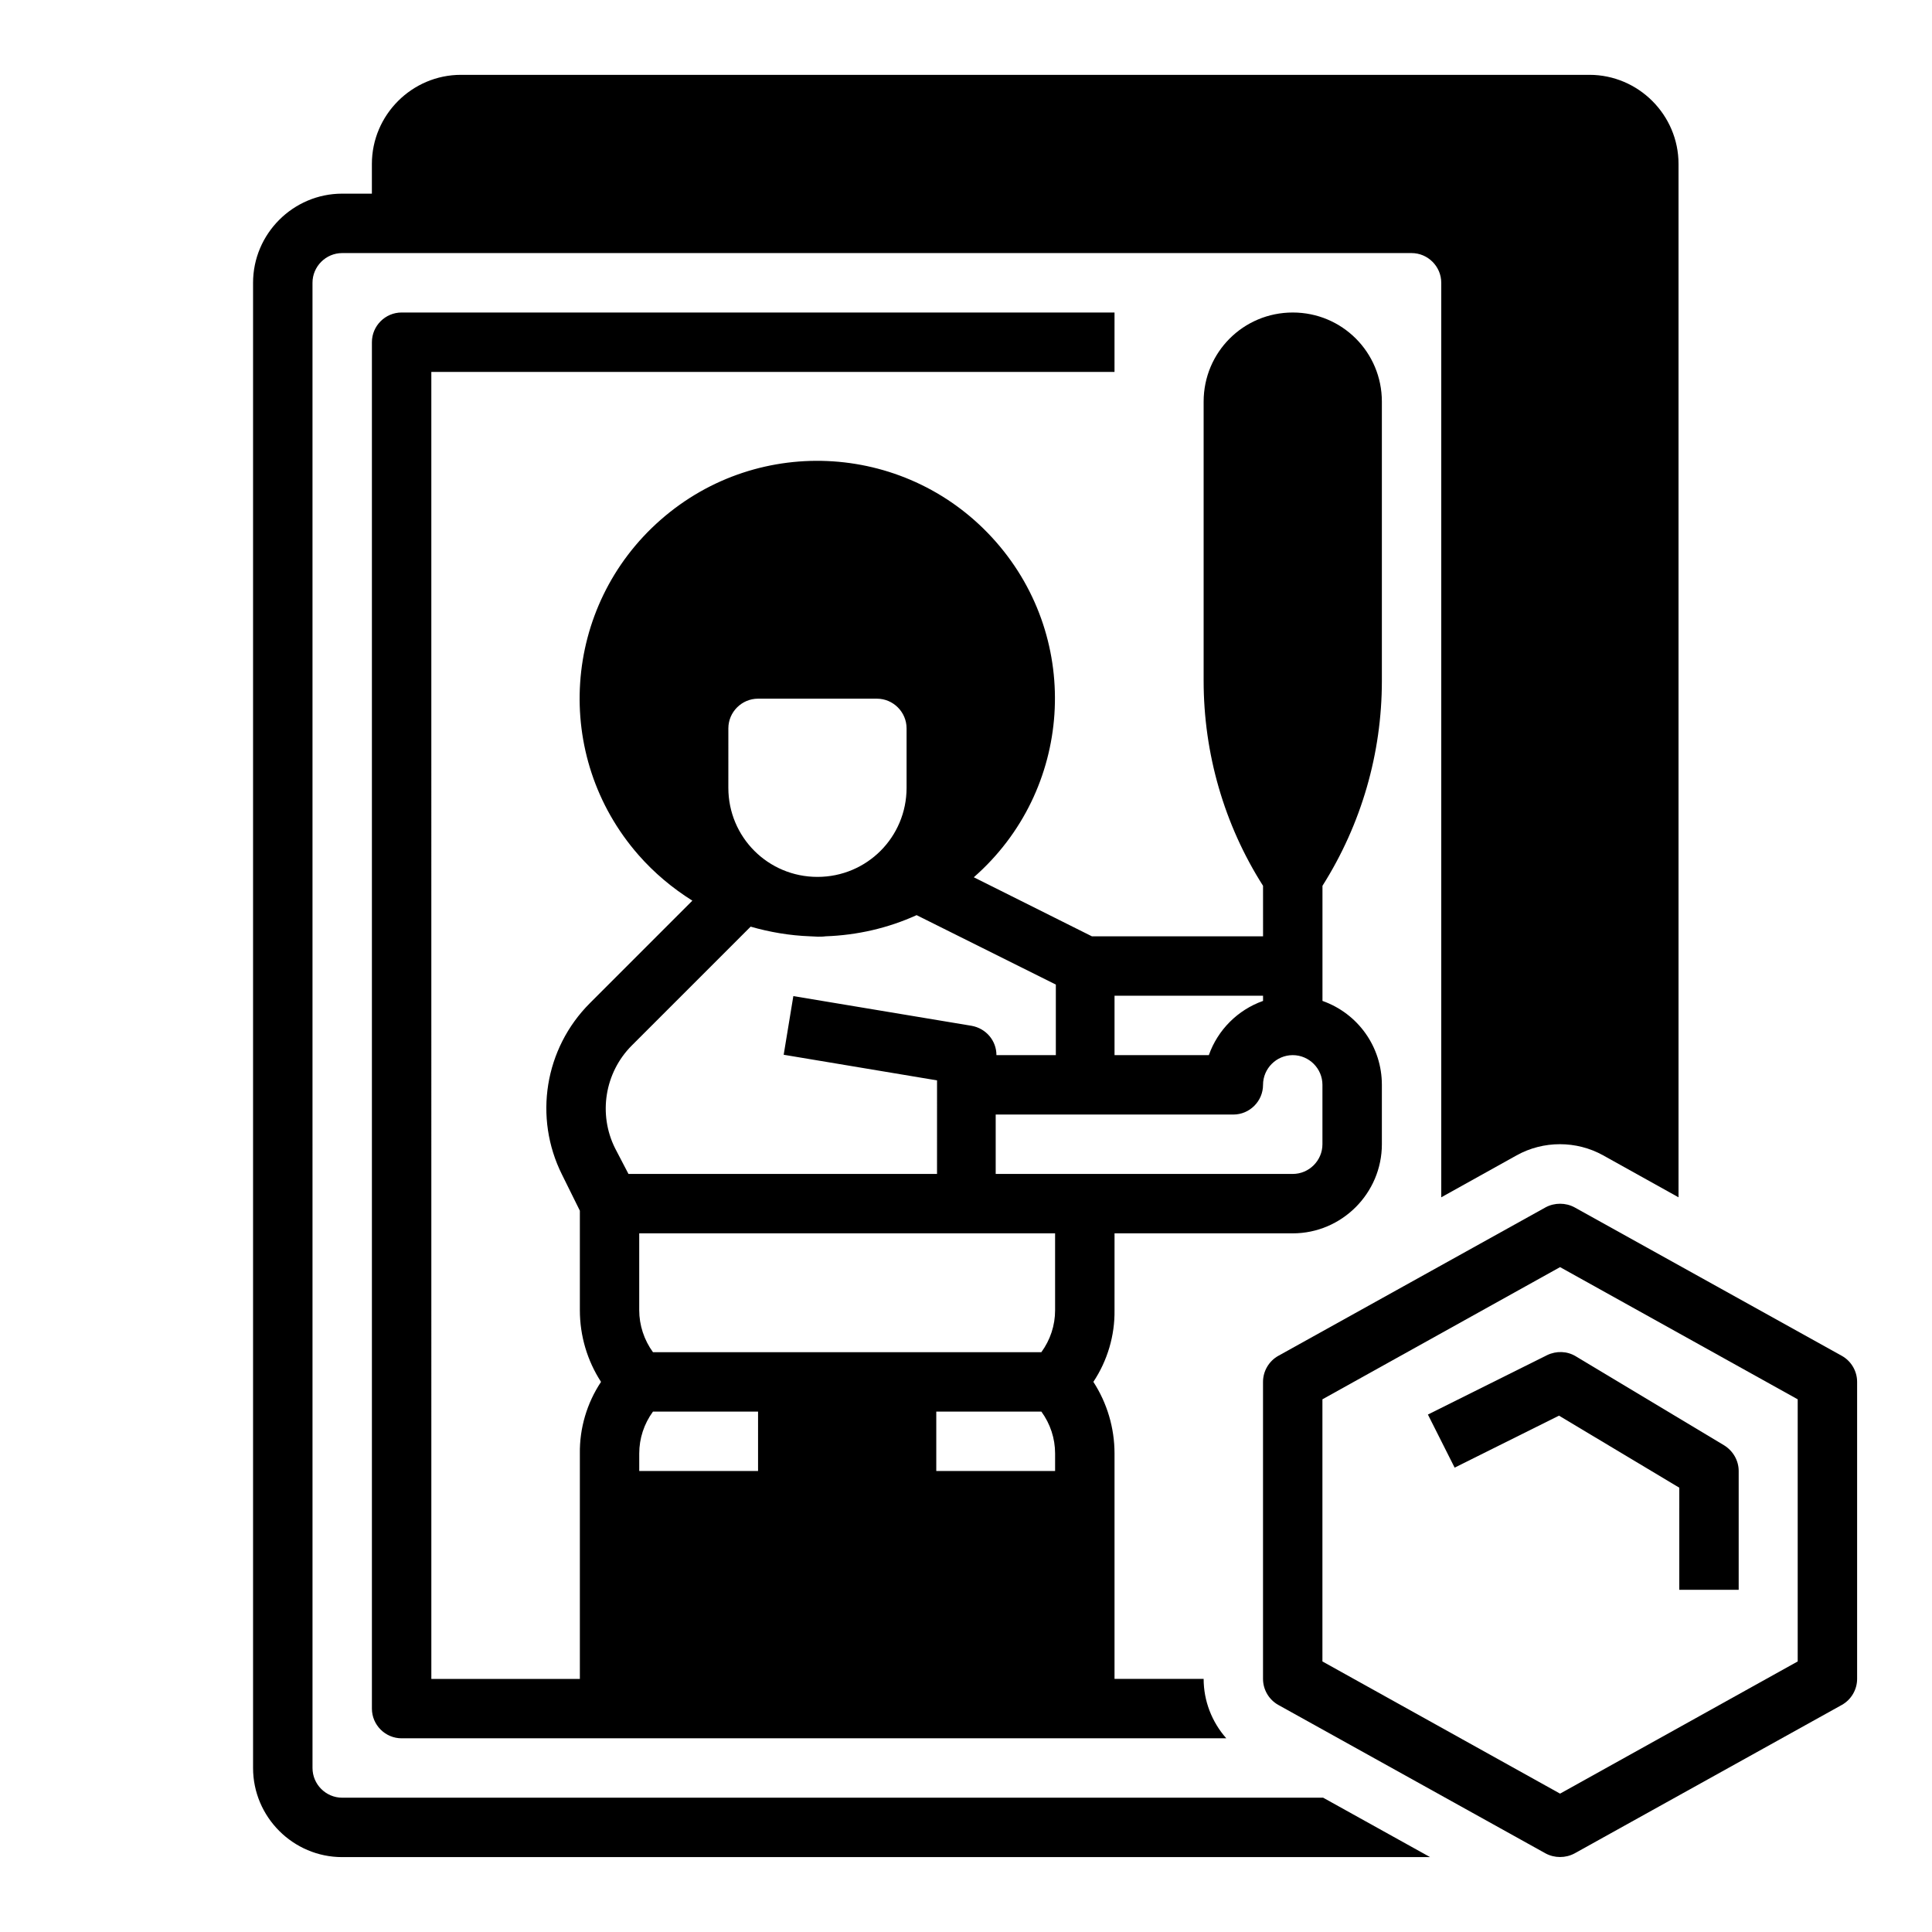 <?xml version="1.0" encoding="UTF-8"?>
<!-- Uploaded to: SVG Repo, www.svgrepo.com, Generator: SVG Repo Mixer Tools -->
<svg fill="#000000" width="800px" height="800px" version="1.1" viewBox="144 144 512 512" xmlns="http://www.w3.org/2000/svg">
 <g>
  <path d="m632.12 503.32-70.848-39.359c-2.363-1.277-5.312-1.277-7.676 0l-70.848 39.359c-2.461 1.379-4.035 4.035-4.035 6.887v78.719c0 2.856 1.574 5.512 4.035 6.887l70.848 39.359c2.363 1.277 5.312 1.277 7.676 0l70.848-39.359c2.461-1.379 4.035-4.035 4.035-6.887v-78.719c0-2.856-1.574-5.512-4.035-6.887zm-11.711 80.98-62.977 35.031-62.977-35.031v-69.469l62.977-35.031 62.977 35.031z"/>
  <path d="m522.41 518.87 7.086 14.07 27.652-13.777 31.883 19.09-0.004 27.062h15.742v-31.488c0-2.754-1.477-5.312-3.836-6.789l-39.359-23.617c-2.262-1.379-5.117-1.477-7.578-0.297z"/>
  <path d="m234.69 620.41c-4.328 0-7.871-3.543-7.871-7.871l-0.004-393.6c0-4.328 3.543-7.871 7.871-7.871h283.39c4.328 0 7.871 3.543 7.871 7.871v242.36l19.977-11.121c7.086-3.938 15.844-3.938 22.926 0l19.977 11.121v-273.85c0-12.988-10.629-23.617-23.617-23.617h-299.04c-12.988 0-23.617 10.629-23.617 23.617v7.871h-7.871c-12.988 0-23.617 10.629-23.617 23.617v393.6c0 12.988 10.629 23.617 23.617 23.617h288.31l-28.34-15.742z"/>
  <path d="m510.21 324.43v-73.996c0-13.086-10.527-23.617-23.617-23.617-13.086 0-23.617 10.527-23.617 23.617v73.996c0 19.188 5.41 38.082 15.742 54.316l0.004 13.383h-45.363l-31.293-15.645c26.176-22.926 28.832-62.68 5.902-88.855-22.926-26.176-62.68-28.832-88.855-5.902-26.176 22.926-28.832 62.68-5.902 88.855 4.133 4.723 8.953 8.758 14.27 12.102l-27.156 27.16c-12.004 12.004-14.957 30.309-7.379 45.461l4.723 9.543v26.371c0 6.789 1.969 13.383 5.609 18.992-3.738 5.609-5.707 12.301-5.609 18.992v59.727h-39.359l-0.004-346.37h181.05l0.004-15.746h-188.93c-4.328 0-7.871 3.543-7.871 7.871v362.11c0 4.328 3.543 7.871 7.871 7.871h218.55c-3.836-4.328-6.004-9.938-6.004-15.742h-23.617v-59.73c0-6.789-1.969-13.383-5.609-18.992 3.738-5.609 5.707-12.301 5.609-18.992l0.004-20.363h47.23c12.988 0 23.617-10.629 23.617-23.617v-15.742c0-10.035-6.297-18.895-15.742-22.238v-30.504c10.328-16.336 15.742-35.133 15.742-54.32zm-70.848 83.445h39.359v1.379c-6.691 2.363-12.004 7.676-14.367 14.367l-24.992-0.004zm-102.34-70.848c0-4.328 3.543-7.871 7.871-7.871h31.488c4.328 0 7.871 3.543 7.871 7.871v15.742c0 13.086-10.527 23.617-23.617 23.617-13.086 0-23.617-10.527-23.617-23.617zm-30.012 111.29c-4.527-9.055-2.754-20.074 4.43-27.258l31.488-31.488c5.117 1.477 10.43 2.363 15.742 2.559 0.688 0 1.379 0.098 2.066 0.098s1.379 0 2.066-0.098c8.363-0.297 16.531-2.164 24.109-5.609l36.898 18.402v18.695h-15.742c0-3.836-2.754-7.086-6.594-7.773l-47.23-7.871-2.559 15.547 40.641 6.789-0.004 24.797h-81.77zm37.883 85.512h-31.488v-4.625c0-4.035 1.277-7.871 3.641-11.121h27.848zm78.719 0h-31.488v-15.742h27.848c2.363 3.246 3.641 7.086 3.641 11.121zm0-42.609c0 4.035-1.277 7.871-3.641 11.121h-102.93c-2.363-3.246-3.641-7.184-3.641-11.121v-20.367h110.21zm70.848-43.984c0 4.328-3.543 7.871-7.871 7.871h-78.719v-15.742h62.977c4.328 0 7.871-3.543 7.871-7.871s3.543-7.871 7.871-7.871 7.871 3.543 7.871 7.871z"/>
 </g>
</svg>